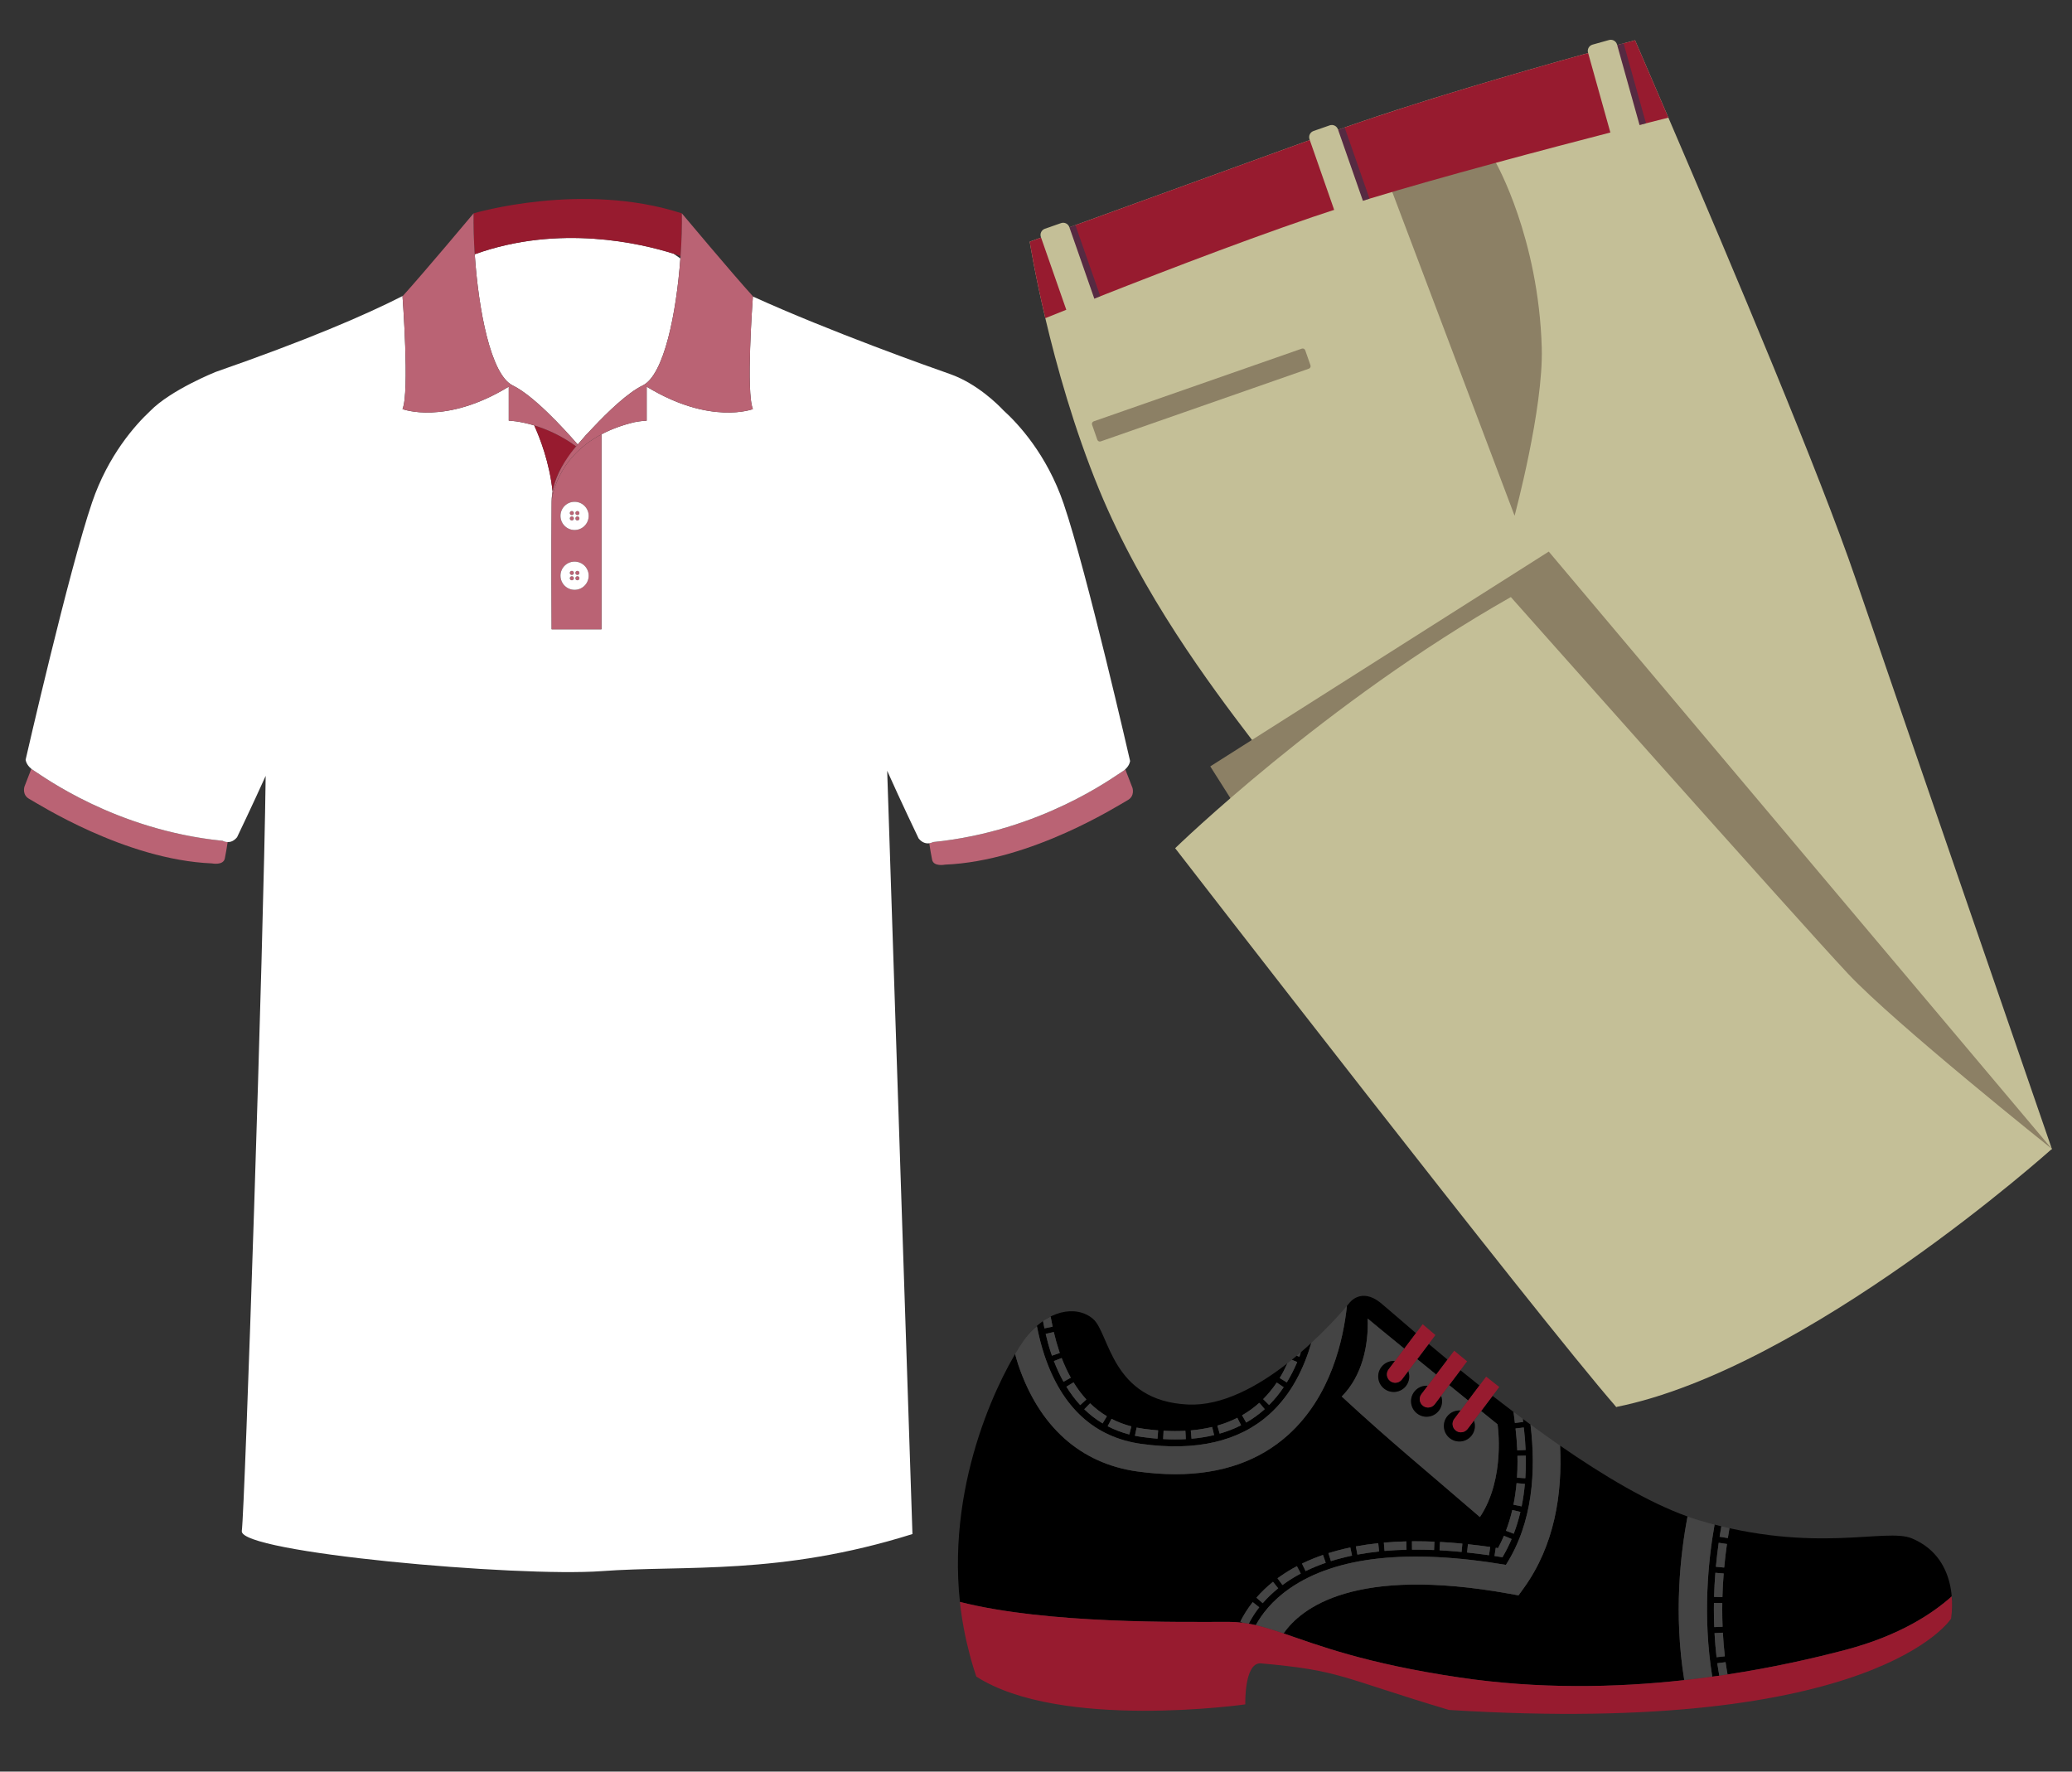 <?xml version="1.0" encoding="utf-8"?>
<!-- Generator: Adobe Illustrator 28.0.0, SVG Export Plug-In . SVG Version: 6.00 Build 0)  -->
<svg version="1.1"
	 id="Layer_1" xmlns:cc="http://creativecommons.org/ns#" xmlns:inkscape="http://www.inkscape.org/namespaces/inkscape" xmlns:rdf="http://www.w3.org/1999/02/22-rdf-syntax-ns#" xmlns:sodipodi="http://sodipodi.sourceforge.net/DTD/sodipodi-0.dtd" xmlns:svg="http://www.w3.org/2000/svg" xmlns:dc="http://purl.org/dc/elements/1.1/"
	 xmlns="http://www.w3.org/2000/svg" xmlns:xlink="http://www.w3.org/1999/xlink" x="0px" y="0px" viewBox="0 0 200 171"
	 style="enable-background:new 0 0 200 171;" xml:space="preserve">
<rect x="0" y="0" width="200" height="171" fill="#333333" stroke="none"/>
<style type="text/css">
	.st0{fill:#C4BF97;}
	.st1{fill:#8C8065;}
	.st2{fill:#971B2F;}
	.st3{opacity:0.64;fill:#33334D;enable-background:new    ;}
	.st4{fill:#444444;}
	.st5{fill:none;}
	.st6{fill:#BA6374;}
	.st7{fill:#FFFFFF;}
	.st8{fill:#00A2B5;}
</style>
<sodipodi:namedview  bordercolor="#666666" borderopacity="1" gridtolerance="10" guidetolerance="10" id="namedview4604" inkscape:current-layer="Layer_1" inkscape:cx="210.60473" inkscape:cy="89.495801" inkscape:pageopacity="0" inkscape:pageshadow="2" inkscape:window-height="705" inkscape:window-maximized="1" inkscape:window-width="1366" inkscape:window-x="-8" inkscape:window-y="-8" inkscape:zoom="2.6676612" objecttolerance="10" pagecolor="#ffffff" showgrid="false">
	</sodipodi:namedview>
<g id="g1273">
</g>
<path class="st0" d="M157.826,3.886c0,0,1.25,2.886,3.216,7.468c6.334,14.748,14.594,34.335,18.085,44.55
	c4.577,13.389,18.931,54.995,18.931,54.995l-11.251,5.203l-30.218,13.972c0,0-30.917-52.246-34.372-56.85
	c-0.434-0.577-0.937-1.234-1.492-1.966c-3.893-5.112-10.45-13.852-14.628-23.994c-2.431-5.9-4.122-11.991-5.199-16.554
	c-1.04-4.403-1.505-7.382-1.505-7.382s17.51-6.361,29.163-10.584c3.904-1.415,8.613-2.913,13.103-4.265
	C150.135,5.925,157.826,3.886,157.826,3.886z"/>
<path class="st1" d="M198.058,110.899c0,0-0.004,0.003-0.01,0.008c-0.421,0.29-13.929,9.669-20.732,13.993
	c-6.908,4.393-21.309,10.909-21.309,10.909L118.71,76.955l-1.889-2.981l32.674-20.733l48.56,57.654
	C198.057,110.897,198.058,110.899,198.058,110.899z"/>
<path class="st0" d="M145.834,57.631c0,0,27.418,30.882,32.547,36.356c4.499,4.801,19.676,16.911,19.676,16.911
	s-23.625,21.217-42.05,24.909c-7.541-8.63-42.575-53.935-42.575-53.935S127.861,67.816,145.834,57.631z"/>
<path class="st1" d="M144.392,15.711c0,0,4.117,7.209,4.427,17.858c0.171,5.869-2.623,16.211-2.623,16.211l-12.509-33.107
	l7.785-3.37L144.392,15.711z"/>
<g>
	<path class="st1" d="M126.336,35.587l-20.089,7.019c-0.134,0.047-0.281-0.024-0.328-0.158l-0.507-1.45
		c-0.047-0.134,0.024-0.281,0.158-0.328l20.089-7.018c0.134-0.047,0.281,0.024,0.328,0.158l0.507,1.45
		C126.541,35.394,126.47,35.54,126.336,35.587z"/>
</g>
<path class="st2" d="M157.826,3.886c0,0,1.25,2.886,3.216,7.468c-0.664,0.169-1.389,0.352-2.163,0.55
	c-0.879,0.226-1.822,0.468-2.817,0.723c-7.137,1.844-16.851,4.42-23.869,6.551c-0.499,0.151-0.982,0.3-1.452,0.446
	c-0.431,0.135-0.873,0.275-1.325,0.421c-7.013,2.266-16.407,5.866-23.21,8.55c-0.958,0.379-1.865,0.739-2.706,1.074
	c-0.958,0.382-1.833,0.733-2.601,1.042c-1.04-4.403-1.505-7.382-1.505-7.382s0.611-0.221,1.678-0.61
	c0.719-0.261,1.646-0.597,2.733-0.991c5.591-2.032,15.441-5.609,23.259-8.442c0.507-0.183,1.004-0.364,1.493-0.542
	c0.399-0.145,0.806-0.29,1.222-0.436c7.917-2.79,18.502-5.804,24.135-7.359c1.173-0.324,2.132-0.585,2.807-0.767
	C157.431,3.99,157.826,3.886,157.826,3.886z"/>
<path class="st3" d="M103.805,21.728l2.401,6.867c-0.958,0.379-1.865,0.739-2.706,1.074l-2.428-6.95
	C101.79,22.458,102.717,22.122,103.805,21.728z"/>
<path class="st3" d="M129.834,12.425l2.358,6.753c-0.499,0.151-0.982,0.3-1.452,0.446c-0.431,0.135-0.873,0.275-1.325,0.421
	l-2.327-6.661c-0.011-0.033-0.02-0.065-0.025-0.097c0.507-0.183,1.004-0.364,1.493-0.542c0.399-0.145,0.806-0.29,1.222-0.436
	C129.801,12.343,129.82,12.383,129.834,12.425z"/>
<path class="st0" d="M105.333,29.883l-1.561,0.545c-0.327,0.114-0.685-0.058-0.799-0.385l-2.502-7.163
	c-0.114-0.327,0.058-0.685,0.385-0.799l1.561-0.545c0.327-0.114,0.685,0.058,0.799,0.385l2.502,7.163
	C105.833,29.411,105.66,29.769,105.333,29.883z"/>
<path class="st0" d="M131.166,20.168l-1.561,0.545c-0.327,0.114-0.685-0.058-0.799-0.385l-2.405-6.884
	c-0.114-0.327,0.058-0.685,0.385-0.799l1.561-0.545c0.327-0.114,0.685,0.058,0.799,0.385l2.405,6.884
	C131.666,19.696,131.493,20.054,131.166,20.168z"/>
<path class="st3" d="M156.72,4.182l2.159,7.721c-0.879,0.226-1.822,0.468-2.817,0.723l-2.148-7.677
	C155.086,4.625,156.046,4.364,156.72,4.182z"/>
<path class="st0" d="M157.826,12.852l-1.592,0.445c-0.334,0.093-0.68-0.102-0.773-0.435l-2.176-7.781
	c-0.093-0.334,0.102-0.68,0.435-0.773l1.592-0.445c0.334-0.093,0.68,0.102,0.773,0.435l2.176,7.781
	C158.354,12.412,158.159,12.758,157.826,12.852z"/>
<g id="g1273_00000132056211462139563180000007945383802638591162_">
</g>
<path d="M129.47,126.672c0.057-0.063,0.104-0.118,0.155-0.176C129.575,126.553,129.525,126.61,129.47,126.672z"/>
<path d="M129.721,126.387c0.058-0.067,0.11-0.126,0.158-0.183C129.831,126.26,129.777,126.321,129.721,126.387z"/>
<path d="M129.105,127.077c0.02-0.022,0.041-0.045,0.061-0.066C129.147,127.031,129.125,127.055,129.105,127.077z"/>
<path d="M141.713,135.184l1.093-1.449c-0.633-0.503-1.248-0.997-1.84-1.478l-1.086,1.44
	C140.526,134.221,141.145,134.724,141.713,135.184z"/>
<path d="M128.701,127.512c0.024-0.026,0.049-0.051,0.072-0.077C128.75,127.46,128.725,127.486,128.701,127.512z"/>
<path d="M138.628,132.68l1.091-1.447c-0.64-0.529-1.246-1.034-1.813-1.512l-1.11,1.471
	C137.397,131.68,138.014,132.182,138.628,132.68z"/>
<path d="M147.069,153.306l-0.495,0.685l-0.832-0.15c-15.049-2.72-20.175,1.404-21.845,3.824c3.324,1.132,7.876,2.903,16.982,4.253
	c7.642,1.132,15.051,0.991,21.695,0.255c-1.035-6.386-0.368-12.21,0.317-15.794c-3.753-1.341-8.116-3.939-12.329-6.857
	c0.008,0.005,0.015,0.011,0.023,0.017C150.816,144.166,150.07,149.151,147.069,153.306z"/>
<path d="M94.239,161.829c-0.19-0.557-0.358-1.112-0.514-1.666C93.882,160.716,94.05,161.272,94.239,161.829z"/>
<path d="M128.264,127.971c0.011-0.012,0.023-0.023,0.034-0.035C128.287,127.947,128.276,127.959,128.264,127.971z"/>
<path d="M93.586,159.641c-0.104-0.392-0.201-0.782-0.289-1.171C93.386,158.859,93.483,159.249,93.586,159.641z"/>
<path d="M93.18,157.928c-0.087-0.417-0.165-0.832-0.235-1.246C93.015,157.096,93.093,157.512,93.18,157.928z"/>
<path d="M92.877,156.286c-0.086-0.554-0.162-1.106-0.22-1.653C92.716,155.181,92.79,155.733,92.877,156.286z"/>
<path d="M118.59,156.548c0.467,0,0.915,0.031,1.359,0.087l-0.225-0.112c0.322-0.651,0.725-1.286,1.195-1.881l0.631,0.501
	c-0.396,0.501-0.731,1.035-1.016,1.583c0.227,0.041,0.454,0.086,0.683,0.138c0.568-1.038,1.558-2.354,3.259-3.535
	c4.457-3.099,11.481-3.863,20.881-2.282c2.614-4.093,2.91-9.091,2.373-13.545c-0.251-0.184-0.499-0.368-0.746-0.552
	c0.001,0.001,0.003,0.002,0.004,0.003l0.036,0.301l-0.799,0.095l-0.129-1.064c-0.688-0.52-1.365-1.039-2.024-1.552l-1.106,1.467
	c0.961,0.779,1.583,1.282,1.583,1.282s0.804,5.191-1.701,8.951c-5.282-4.564-8.594-7.249-13.339-11.636
	c1.97-1.969,2.597-4.923,2.508-7.52c0.396,0.34,1.799,1.49,3.53,2.9l1.129-1.496c-1.763-1.504-2.988-2.585-3.412-2.926
	c-1.898-1.524-3.007,0-3.007,0s-0.122,0.152-0.348,0.416c0.034-0.04,0.074-0.086,0.103-0.12c-0.337,3.212-1.53,8.722-5.677,12.455
	c-2.804,2.522-6.452,3.792-10.88,3.792c-1.161,0-2.375-0.088-3.642-0.262c-5.53-0.763-9.519-4.338-11.536-10.338
	c-0.109-0.327-0.196-0.663-0.293-0.996c0.291-0.492,0.553-0.901,0.772-1.215c-1.958,2.807-7.382,13.069-6.1,25.137
	C101.129,156.78,114.074,156.548,118.59,156.548z M147.284,141.095c0,0.541-0.016,1.072-0.052,1.589l-0.803-0.052
	c0.034-0.503,0.049-1.013,0.049-1.538c0-0.19-0.003-0.382-0.007-0.574l0.806-0.017C147.282,140.701,147.283,140.898,147.284,141.095
	z M147.088,137.787c0.086,0.739,0.143,1.47,0.173,2.171l-0.805,0.035c-0.029-0.684-0.085-1.394-0.167-2.113L147.088,137.787z
	 M146.387,143.158l0.802,0.072c-0.068,0.745-0.174,1.474-0.314,2.169l-0.79-0.161C146.22,144.574,146.323,143.874,146.387,143.158z
	 M145.973,145.752l0.785,0.185c-0.171,0.726-0.386,1.434-0.642,2.104l-0.753-0.286C145.605,147.118,145.812,146.444,145.973,145.752
	z M144.376,149.396l0.221,0.034c0.208-0.386,0.399-0.785,0.571-1.191l0.741,0.314c-0.22,0.521-0.471,1.032-0.746,1.516l-0.138,0.243
	l-0.77-0.119L144.376,149.396z M141.694,149.052c0.703,0.074,1.417,0.163,2.147,0.267l-0.112,0.798
	c-0.719-0.102-1.427-0.188-2.118-0.263L141.694,149.052z M138.998,148.835c0.703,0.037,1.422,0.09,2.159,0.162l-0.077,0.802
	c-0.726-0.068-1.435-0.124-2.126-0.16L138.998,148.835z M136.661,148.77c0.584,0,1.183,0.012,1.796,0.038l-0.033,0.806
	c-0.602-0.026-1.189-0.037-1.763-0.037l-0.365,0.001l-0.007-0.806L136.661,148.77z M135.745,148.78l0.019,0.804
	c-0.72,0.017-1.433,0.057-2.119,0.116l-0.069-0.802C134.277,148.838,135.006,148.796,135.745,148.78z M133.034,148.953l0.084,0.801
	c-0.718,0.075-1.422,0.177-2.095,0.302l-0.147-0.792C131.569,149.134,132.295,149.03,133.034,148.953z M130.34,149.369l0.166,0.787
	c-0.704,0.148-1.39,0.326-2.041,0.528l-0.241-0.768C128.899,149.704,129.611,149.52,130.34,149.369z M127.703,150.087l0.263,0.761
	c-0.677,0.233-1.33,0.501-1.94,0.799l-0.352-0.725C126.314,150.611,126.997,150.331,127.703,150.087z M123.632,152.115
	c0.489-0.34,1.01-0.657,1.549-0.943l0.377,0.713c-0.51,0.271-1.004,0.57-1.465,0.892l-0.304,0.216l-0.477-0.65L123.632,152.115z
	 M122.875,152.68l0.503,0.63c-0.548,0.439-1.051,0.922-1.496,1.433l-0.608-0.529C121.749,153.668,122.289,153.153,122.875,152.68z"
	/>
<path d="M100.087,128.002c0.191,0.971,0.429,1.923,0.735,2.838c1.693,5.04,4.842,7.91,9.358,8.533
	c5.27,0.729,9.425-0.233,12.345-2.857c2.159-1.938,3.367-4.532,4.05-6.894c-0.335,0.31-0.687,0.625-1.056,0.941
	c0.016-0.014,0.033-0.027,0.049-0.041c-0.052,0.142-0.094,0.298-0.147,0.437l-0.253-0.096c-0.155,0.13-0.311,0.259-0.471,0.388
	l0.517,0.218c-0.297,0.699-0.635,1.361-1.006,1.965l-0.685-0.422c0.271-0.441,0.518-0.924,0.748-1.424
	c-2.814,2.195-6.273,4.136-9.594,3.982c-7.442-0.344-7.561-6.89-9.176-8.268c-1.616-1.379-4.467-0.863-6.536,1.895
	C99.317,128.727,99.696,128.344,100.087,128.002z M123.24,133.45l0.667,0.45c-0.424,0.63-0.897,1.206-1.409,1.717l-0.571-0.568
	C122.402,134.572,122.844,134.034,123.24,133.45z M121.55,135.409l0.108,0.114l-0.102-0.119l0.269,0.299l-0.167-0.18l0.42,0.494
	c-0.545,0.49-1.147,0.926-1.789,1.294l-0.401-0.701C120.481,136.271,121.037,135.87,121.55,135.409z M119.433,136.854l0.363,0.72
	c-0.642,0.324-1.338,0.595-2.069,0.804l-0.222-0.774C118.189,137.409,118.836,137.156,119.433,136.854z M117.003,137.736
	l0.188,0.784c-0.687,0.166-1.421,0.284-2.177,0.35l-0.072-0.803C115.66,138.005,116.354,137.893,117.003,137.736z M112.316,138.1
	c0.736,0.041,1.433,0.043,2.105,0.007l0.043,0.804c-0.335,0.019-0.677,0.028-1.026,0.028c-0.378,0-0.766-0.011-1.164-0.033
	L112.316,138.1z M109.711,137.796c0.221,0.044,0.444,0.082,0.671,0.114c0.477,0.065,0.951,0.118,1.409,0.153l-0.062,0.804
	c-0.477-0.038-0.963-0.09-1.457-0.16c-0.246-0.035-0.486-0.074-0.724-0.124L109.711,137.796z M107.29,136.951
	c0.592,0.309,1.238,0.554,1.917,0.728l-0.201,0.782c-0.738-0.191-1.442-0.459-2.087-0.796L107.29,136.951z M106.842,136.701
	l-0.413,0.691c-0.633-0.379-1.228-0.838-1.77-1.366l0.562-0.576C105.717,135.934,106.264,136.354,106.842,136.701z M104.861,135.081
	l-0.594,0.544c-0.483-0.527-0.932-1.123-1.333-1.776l0.687-0.422C103.996,134.036,104.412,134.593,104.861,135.081z
	 M103.359,132.979l-0.704,0.392c-0.34-0.61-0.651-1.283-0.928-1.999l0.751-0.289C102.74,131.763,103.037,132.402,103.359,132.979z
	 M102.223,130.37l0.075,0.221l-0.759,0.264l-0.08-0.23c-0.197-0.586-0.369-1.199-0.525-1.873l0.784-0.182
	C101.87,129.217,102.034,129.807,102.223,130.37z M101.413,127.083l0.191,0.972l-0.788,0.162l-0.139-0.701
	C100.92,127.347,101.166,127.206,101.413,127.083z"/>
<path d="M184.549,148.492c-2.527-1.06-9.324,1.551-20.473-1.723c0.487,0.144,0.955,0.263,1.426,0.383
	c-0.609,3.398-1.174,8.822-0.225,14.686c0.225-0.031,0.455-0.06,0.679-0.092c-0.066-0.402-0.142-0.8-0.195-1.203l0.799-0.105
	c0.052,0.399,0.128,0.791,0.192,1.187c4.289-0.657,8.17-1.522,11.454-2.391c5.202-1.378,8.394-3.537,10.182-5.141
	c0.105,1.229-0.062,2.154-0.062,2.154S189.401,150.527,184.549,148.492z M165.575,151.812l0.803,0.064
	c-0.059,0.734-0.101,1.496-0.123,2.284l-0.806-0.022C165.472,153.337,165.516,152.558,165.575,151.812z M165.433,155.352
	l0.005-0.631l0.806,0.013l-0.005,0.619c0,0.547,0.011,1.104,0.033,1.669l-0.804,0.031
	C165.444,156.477,165.433,155.909,165.433,155.352z M165.69,159.961c-0.088-0.765-0.153-1.547-0.195-2.324l0.804-0.045
	c0.041,0.763,0.106,1.528,0.191,2.278L165.69,159.961z M166.428,151.305l-0.803-0.075c0.076-0.813,0.169-1.586,0.273-2.315
	l0.797,0.115C166.593,149.747,166.502,150.505,166.428,151.305z M166.78,148.46l-0.796-0.126c0.055-0.349,0.111-0.685,0.169-1.008
	c0.269,0.065,0.525,0.112,0.788,0.172C166.886,147.807,166.832,148.126,166.78,148.46z"/>
<path class="st4" d="M166.239,155.352l0.005-0.619l-0.806-0.013l-0.005,0.631c0,0.558,0.01,1.125,0.034,1.701l0.804-0.031
	C166.25,156.456,166.239,155.899,166.239,155.352z"/>
<path class="st4" d="M165.625,151.231l0.803,0.075c0.073-0.8,0.164-1.559,0.266-2.274l-0.797-0.115
	C165.794,149.645,165.7,150.417,165.625,151.231z"/>
<path class="st4" d="M166.56,160.437l-0.799,0.105c0.053,0.403,0.129,0.801,0.195,1.203c0.268-0.039,0.531-0.08,0.796-0.12
	C166.688,161.228,166.612,160.835,166.56,160.437z"/>
<path class="st4" d="M166.379,151.876l-0.803-0.064c-0.06,0.747-0.103,1.525-0.126,2.326l0.806,0.022
	C166.277,153.372,166.32,152.609,166.379,151.876z"/>
<path class="st4" d="M165.495,157.637c0.043,0.777,0.108,1.559,0.195,2.324l0.8-0.09c-0.085-0.75-0.15-1.515-0.191-2.278
	L165.495,157.637z"/>
<path class="st4" d="M162.573,162.173c0.917-0.102,1.818-0.213,2.704-0.336c-0.949-5.864-0.385-11.287,0.225-14.686
	c-0.471-0.12-0.939-0.239-1.426-0.383c-0.388-0.114-0.784-0.247-1.186-0.39l0,0C162.204,149.963,161.538,155.787,162.573,162.173z"
	/>
<path class="st4" d="M145.358,151.047c-9.4-1.582-16.425-0.817-20.881,2.282c-1.701,1.181-2.691,2.498-3.259,3.535
	c0.844,0.195,1.709,0.471,2.68,0.801c1.671-2.42,6.797-6.544,21.845-3.824l0.832,0.15l0.495-0.685
	c3.001-4.154,3.746-9.139,3.515-13.768c-0.008-0.005-0.015-0.011-0.023-0.017c-0.955-0.661-1.901-1.337-2.831-2.02c0,0,0,0,0,0.001
	C148.268,141.956,147.971,146.954,145.358,151.047z"/>
<path class="st4" d="M98.276,131.695c2.016,6,6.006,9.576,11.536,10.338c1.267,0.174,2.481,0.262,3.642,0.262
	c4.429,0,8.076-1.27,10.88-3.792c4.148-3.733,5.34-9.243,5.677-12.455c-0.029,0.035-0.069,0.08-0.103,0.12
	c-0.01,0.011-0.019,0.023-0.03,0.035c-0.049,0.057-0.1,0.116-0.158,0.183c-0.03,0.035-0.063,0.072-0.096,0.11
	c-0.051,0.058-0.098,0.113-0.155,0.176c-0.094,0.106-0.194,0.218-0.304,0.338c-0.019,0.021-0.041,0.045-0.061,0.066
	c-0.104,0.114-0.214,0.233-0.331,0.358c-0.024,0.025-0.048,0.051-0.072,0.077c-0.128,0.136-0.262,0.277-0.404,0.423
	c-0.011,0.012-0.023,0.023-0.034,0.035c-0.491,0.507-1.058,1.069-1.689,1.652l0,0c-0.683,2.361-1.891,4.956-4.05,6.894
	c-2.921,2.623-7.076,3.585-12.345,2.857c-4.516-0.624-7.665-3.494-9.358-8.533c-0.306-0.914-0.544-1.867-0.735-2.838
	c-0.39,0.342-0.77,0.724-1.123,1.195c-0.064,0.084-0.133,0.181-0.207,0.288c-0.219,0.314-0.481,0.723-0.772,1.215
	C98.08,131.032,98.168,131.368,98.276,131.695z"/>
<path class="st4" d="M165.984,148.334l0.796,0.126c0.052-0.334,0.106-0.653,0.162-0.963c-0.264-0.059-0.519-0.106-0.788-0.172
	C166.095,147.649,166.038,147.985,165.984,148.334z"/>
<path class="st4" d="M147.26,139.958c-0.029-0.701-0.087-1.433-0.173-2.171l-0.8,0.093c0.082,0.719,0.139,1.429,0.167,2.113
	L147.26,139.958z"/>
<path class="st4" d="M146.758,145.936l-0.785-0.185c-0.162,0.693-0.368,1.366-0.61,2.003l0.753,0.286
	C146.372,147.371,146.587,146.662,146.758,145.936z"/>
<path class="st4" d="M147.19,143.231l-0.802-0.072c-0.065,0.715-0.167,1.415-0.302,2.081l0.79,0.161
	C147.016,144.705,147.122,143.975,147.19,143.231z"/>
<path class="st4" d="M145.165,150.068c0.275-0.485,0.526-0.995,0.746-1.516l-0.741-0.314c-0.172,0.407-0.364,0.806-0.571,1.191
	l-0.221-0.034l-0.12,0.796l0.77,0.119L145.165,150.068z"/>
<path class="st4" d="M143.841,149.319c-0.73-0.103-1.445-0.192-2.147-0.267l-0.084,0.8c0.692,0.075,1.399,0.161,2.118,0.263
	L143.841,149.319z"/>
<path class="st4" d="M135.763,149.585l-0.019-0.804c-0.739,0.016-1.468,0.058-2.169,0.119l0.069,0.802
	C134.33,149.642,135.043,149.603,135.763,149.585z"/>
<path class="st4" d="M147.023,137.254l-0.036-0.301c-0.001-0.001-0.003-0.002-0.004-0.003c-0.298-0.223-0.594-0.444-0.888-0.665l0,0
	l0.129,1.064L147.023,137.254z"/>
<path class="st4" d="M136.661,149.577c0.574,0,1.161,0.011,1.763,0.037l0.033-0.806c-0.613-0.026-1.212-0.038-1.796-0.038
	l-0.372,0.001l0.007,0.806L136.661,149.577z"/>
<path class="st4" d="M127.966,150.848l-0.263-0.761c-0.707,0.243-1.389,0.524-2.03,0.836l0.352,0.725
	C126.636,151.35,127.289,151.082,127.966,150.848z"/>
<path class="st4" d="M130.506,150.156l-0.166-0.787c-0.729,0.15-1.441,0.335-2.115,0.547l0.241,0.768
	C129.116,150.482,129.802,150.305,130.506,150.156z"/>
<path class="st4" d="M124.094,152.776c0.46-0.322,0.955-0.621,1.465-0.892l-0.377-0.713c-0.539,0.285-1.061,0.603-1.549,0.943
	l-0.32,0.228l0.477,0.65L124.094,152.776z"/>
<path class="st4" d="M123.377,153.31l-0.502-0.63c-0.586,0.473-1.125,0.988-1.601,1.534l0.608,0.529
	C122.327,154.231,122.829,153.749,123.377,153.31z"/>
<path class="st4" d="M120.919,154.642c-0.469,0.595-0.872,1.229-1.195,1.881l0.225,0.112c0.195,0.025,0.39,0.056,0.585,0.09
	c0.285-0.548,0.62-1.082,1.016-1.583L120.919,154.642z"/>
<path class="st4" d="M133.118,149.754l-0.084-0.801c-0.739,0.077-1.465,0.182-2.159,0.311l0.147,0.792
	C131.696,149.93,132.4,149.829,133.118,149.754z"/>
<path class="st4" d="M141.157,148.997c-0.737-0.072-1.457-0.126-2.159-0.162l-0.044,0.804c0.691,0.035,1.4,0.092,2.126,0.16
	L141.157,148.997z"/>
<path class="st4" d="M146.478,141.095c0,0.524-0.015,1.034-0.049,1.538l0.803,0.052c0.035-0.517,0.052-1.048,0.052-1.589
	c-0.001-0.197-0.002-0.394-0.007-0.592l-0.806,0.017C146.476,140.714,146.478,140.905,146.478,141.095z"/>
<path class="st4" d="M124.208,133.435c0.372-0.604,0.709-1.266,1.006-1.965l-0.517-0.218l0,0c-0.14,0.114-0.283,0.224-0.427,0.336
	c0,0,0,0.001-0.001,0.001c-0.229,0.5-0.477,0.983-0.748,1.424L124.208,133.435z"/>
<path class="st4" d="M125.568,130.523c-0.016,0.014-0.033,0.027-0.049,0.041c-0.116,0.1-0.233,0.199-0.352,0.298h0.001l0.253,0.096
	C125.475,130.821,125.516,130.665,125.568,130.523z"/>
<polygon class="st4" points="121.556,135.403 121.657,135.522 121.824,135.703 "/>
<path class="st4" d="M123.907,133.9l-0.667-0.45c-0.396,0.585-0.838,1.122-1.313,1.599l0.571,0.568
	C123.01,135.105,123.483,134.529,123.907,133.9z"/>
<path class="st4" d="M117.191,138.521l-0.188-0.784c-0.649,0.156-1.343,0.269-2.061,0.331l0.072,0.803
	C115.77,138.804,116.503,138.686,117.191,138.521z"/>
<path class="st4" d="M111.729,138.867l0.062-0.804c-0.458-0.035-0.931-0.088-1.409-0.153c-0.227-0.033-0.45-0.07-0.671-0.114
	l-0.162,0.788c0.238,0.05,0.478,0.089,0.724,0.124C110.766,138.777,111.252,138.829,111.729,138.867z"/>
<path class="st4" d="M122.078,136.016l-0.42-0.494l-0.108-0.114c-0.513,0.462-1.068,0.862-1.662,1.201l0.401,0.701
	C120.93,136.942,121.532,136.507,122.078,136.016z"/>
<path class="st4" d="M119.796,137.574l-0.363-0.72c-0.598,0.302-1.245,0.554-1.927,0.751l0.222,0.774
	C118.459,138.169,119.155,137.898,119.796,137.574z"/>
<path class="st4" d="M109.207,137.679c-0.679-0.174-1.325-0.419-1.917-0.728l-0.372,0.714c0.646,0.337,1.35,0.604,2.087,0.796
	L109.207,137.679z"/>
<path class="st4" d="M106.429,137.392l0.413-0.691c-0.578-0.346-1.125-0.766-1.621-1.251l-0.562,0.576
	C105.201,136.554,105.796,137.013,106.429,137.392z"/>
<path class="st4" d="M114.463,138.91l-0.043-0.804c-0.671,0.037-1.368,0.035-2.105-0.007l-0.043,0.804
	c0.398,0.022,0.786,0.033,1.164,0.033C113.787,138.938,114.128,138.929,114.463,138.91z"/>
<path class="st4" d="M101.459,130.625l0.08,0.23l0.759-0.264l-0.075-0.221c-0.189-0.563-0.354-1.153-0.505-1.8l-0.784,0.182
	C101.09,129.425,101.262,130.039,101.459,130.625z"/>
<path class="st4" d="M104.268,135.626l0.594-0.544c-0.45-0.489-0.866-1.045-1.24-1.654l-0.687,0.422
	C103.335,134.502,103.785,135.099,104.268,135.626z"/>
<path class="st4" d="M101.604,128.055l-0.191-0.972c-0.247,0.123-0.493,0.264-0.736,0.433l0.139,0.701L101.604,128.055z"/>
<path class="st4" d="M102.655,133.371l0.704-0.392c-0.322-0.577-0.618-1.216-0.881-1.895l-0.751,0.289
	C102.004,132.088,102.315,132.761,102.655,133.371z"/>
<path class="st2" d="M188.388,154.092c-1.788,1.604-4.98,3.763-10.182,5.141c-3.283,0.869-7.164,1.734-11.454,2.391
	c-0.265,0.041-0.528,0.082-0.796,0.12c-0.223,0.033-0.453,0.061-0.679,0.092c-0.886,0.122-1.788,0.235-2.704,0.336
	c-6.644,0.735-14.053,0.877-21.695-0.255c-9.106-1.35-13.658-3.121-16.982-4.253c-0.97-0.33-1.836-0.606-2.68-0.801
	c-0.229-0.053-0.456-0.098-0.683-0.138c-0.195-0.035-0.39-0.066-0.585-0.09c-0.443-0.056-0.892-0.087-1.359-0.087
	c-4.516,0-17.461,0.233-25.934-1.926h-0.001c0.001,0.004,0.001,0.008,0.001,0.011c0.059,0.547,0.133,1.099,0.22,1.653
	c0.021,0.132,0.046,0.264,0.068,0.396c0.07,0.414,0.148,0.829,0.235,1.246c0.037,0.18,0.077,0.36,0.118,0.541
	c0.088,0.39,0.185,0.78,0.289,1.171c0.046,0.174,0.089,0.348,0.138,0.522c0.156,0.554,0.324,1.109,0.514,1.666
	c8.11,5.223,25.965,2.686,25.965,2.686s-0.116-3.963,1.441-3.963c7.843,0.689,7.64,1.342,18.22,4.5
	c41.253,2.576,48.46-8.806,48.46-8.806S188.493,155.321,188.388,154.092z"/>
<path class="st4" d="M142.064,138.543c-0.499,0.662-1.438,0.794-2.101,0.294c-0.66-0.498-0.79-1.438-0.293-2.099
	c0.32-0.424,0.821-0.627,1.314-0.589l0.729-0.966c-0.568-0.46-1.187-0.963-1.833-1.487l-0.778,1.032
	c0.172,0.463,0.114,1.002-0.205,1.425c-0.499,0.66-1.439,0.793-2.099,0.294c-0.663-0.499-0.794-1.439-0.294-2.099
	c0.319-0.423,0.819-0.626,1.312-0.588l0.814-1.079c-0.614-0.498-1.23-1-1.831-1.488l-0.865,1.147c0.172,0.463,0.114,1-0.205,1.424
	c-0.499,0.661-1.439,0.792-2.099,0.293c-0.662-0.497-0.792-1.439-0.294-2.099c0.319-0.424,0.82-0.628,1.314-0.589l0.899-1.193
	c-1.73-1.41-3.133-2.559-3.53-2.9c0.088,2.597-0.538,5.551-2.508,7.52c4.746,4.387,8.056,7.072,13.339,11.636
	c2.505-3.759,1.701-8.951,1.701-8.951s-0.622-0.503-1.583-1.282l-0.695,0.923C142.442,137.584,142.384,138.121,142.064,138.543z"/>
<path d="M139.67,136.738c-0.497,0.661-0.367,1.601,0.293,2.099c0.663,0.499,1.602,0.367,2.101-0.294
	c0.319-0.422,0.378-0.959,0.206-1.421l-0.611,0.81c-0.16,0.207-0.401,0.318-0.644,0.318c-0.169,0-0.34-0.052-0.485-0.162
	c-0.354-0.269-0.425-0.774-0.157-1.129l0.612-0.811C140.492,136.111,139.99,136.314,139.67,136.738z"/>
<path d="M136.503,134.348c-0.5,0.66-0.369,1.601,0.294,2.099c0.66,0.499,1.601,0.366,2.099-0.294
	c0.32-0.423,0.378-0.962,0.205-1.425l-0.612,0.811c-0.159,0.211-0.4,0.32-0.644,0.32c-0.169,0-0.339-0.054-0.484-0.162
	c-0.356-0.269-0.427-0.773-0.158-1.129l0.61-0.809C137.322,133.722,136.822,133.925,136.503,134.348z"/>
<path d="M133.334,131.956c-0.499,0.66-0.369,1.602,0.294,2.099c0.66,0.499,1.599,0.368,2.099-0.293
	c0.319-0.423,0.377-0.961,0.205-1.424l-0.612,0.81c-0.16,0.21-0.4,0.32-0.644,0.32c-0.168,0-0.339-0.053-0.484-0.163
	c-0.354-0.267-0.427-0.772-0.157-1.127l0.612-0.812C134.155,131.329,133.653,131.533,133.334,131.956z"/>
<path class="st2" d="M134.648,131.368l-0.612,0.812c-0.27,0.354-0.197,0.86,0.157,1.127c0.145,0.11,0.316,0.163,0.484,0.163
	c0.243,0,0.484-0.11,0.644-0.32l0.612-0.81l0.865-1.147l1.11-1.47l0.647-0.859c-0.432-0.365-0.845-0.717-1.23-1.044l-0.648,0.86
	l-1.129,1.496L134.648,131.368z"/>
<path class="st2" d="M137.814,133.76l-0.61,0.809c-0.269,0.356-0.197,0.86,0.158,1.129c0.145,0.108,0.316,0.162,0.484,0.162
	c0.245,0,0.485-0.11,0.644-0.32l0.612-0.811l0.778-1.032l1.086-1.44l0.647-0.858c-0.425-0.346-0.848-0.691-1.247-1.022l-0.647,0.858
	l-1.091,1.447L137.814,133.76z"/>
<path class="st2" d="M140.985,136.149l-0.612,0.811c-0.269,0.354-0.197,0.859,0.157,1.129c0.145,0.11,0.316,0.162,0.485,0.162
	c0.243,0,0.484-0.111,0.644-0.318l0.611-0.81l0.695-0.923l1.106-1.467l0.646-0.857c-0.43-0.335-0.851-0.667-1.267-0.997
	l-0.646,0.856l-1.093,1.449L140.985,136.149z"/>
<path class="st5" d="M65.691,24.713c-0.191-0.066-0.417-0.142-0.677-0.225c0.203,0.151,0.424,0.305,0.66,0.462
	C65.68,24.871,65.686,24.792,65.691,24.713z"/>
<path class="st6" d="M109.313,76.051l-0.695-1.795c-0.089,0.081-0.194,0.161-0.32,0.237c-0.746,0.447-7.793,5.743-18.235,6.787
	c0,0-0.146,0.088-0.365,0.116c0.072,0.469,0.182,1.162,0.274,1.591c0.149,0.696,1.243,0.472,1.243,0.472
	c8.403-0.348,16.88-5.817,17.619-6.215C109.574,76.846,109.313,76.051,109.313,76.051z"/>
<path class="st6" d="M3.258,74.372c-0.087-0.052-0.164-0.107-0.233-0.162l-0.666,1.72c0,0-0.261,0.796,0.479,1.193
	c0.74,0.398,9.217,5.867,17.619,6.215c0,0,1.094,0.224,1.243-0.472c0.091-0.426,0.201-1.113,0.273-1.582
	c-0.281-0.006-0.48-0.125-0.48-0.125C11.052,80.114,4.004,74.819,3.258,74.372z"/>
<path class="st7" d="M57.237,41.276c1.464-1.554,3.353-3.366,4.791-4.066c2.089-1.016,3.26-7.041,3.646-12.261
	c-0.236-0.157-0.456-0.311-0.66-0.462c-3.124-0.988-11.05-2.883-19.189,0.055c0.354,5.309,1.53,11.626,3.675,12.669
	c2.002,0.974,4.882,4.105,6.265,5.694c0.043-0.05,0.087-0.1,0.133-0.153C56.325,42.238,56.778,41.744,57.237,41.276z"/>
<path class="st7" d="M108.298,74.493c0.127-0.076,0.231-0.156,0.32-0.237c0.436-0.396,0.463-0.807,0.463-0.807
	s-4.176-18.272-6.414-24.835c-1.625-4.765-4.408-7.736-5.811-9.007c-0.453-0.484-2.521-2.581-5.151-3.502
	c-1.957-0.685-11.553-4.088-19.033-7.485c-0.037,0.505-0.674,9.272,0.002,10.865c0,0-4.102,1.591-10.255-2.163v3.281
	c0,0-0.452,0.009-1.191,0.148c-1.24,0.298-2.286,0.702-3.172,1.17v18.818h-4.81c0,0-0.037-7.868,0-12.306
	c0.001-0.087,0.004-0.172,0.008-0.258c0.001-0.024,0.003-0.047,0.004-0.071c0.014-0.231,0.04-0.458,0.079-0.68
	c-0.298-2.797-1.227-5.167-1.771-6.362c-1.46-0.44-2.459-0.46-2.459-0.46v-3.281c-6.153,3.754-10.255,2.163-10.255,2.163
	c0.696-1.641,0-10.889,0-10.889c0.01-0.011,0.021-0.024,0.032-0.035c-3.722,1.902-9.359,4.306-18.08,7.344
	c0,0-4.325,1.73-6.314,3.773c-1.456,1.364-4.055,4.275-5.602,8.814c-2.237,6.563-6.414,24.835-6.414,24.835s0.03,0.465,0.55,0.882
	c0.069,0.055,0.146,0.11,0.233,0.162c0.746,0.447,7.793,5.743,18.235,6.787c0,0,0.199,0.119,0.48,0.125
	c0.264,0.006,0.599-0.088,0.912-0.473c0,0,1.48-3.08,2.759-5.919c-0.202,16.419-2.01,70.829-2.303,72.883
	c-0.298,2.088,26.625,4.475,34.718,3.878c8.09-0.597,17.189,0.447,30.016-3.58l-2.439-73.677c1.332,2.991,3.035,6.536,3.035,6.536
	c0.36,0.443,0.751,0.5,1.027,0.464c0.219-0.029,0.365-0.116,0.365-0.116C100.505,80.235,107.552,74.94,108.298,74.493z"/>
<path class="st2" d="M55.61,43.083c-1.457-1.065-2.893-1.673-4.043-2.019c0.544,1.195,1.472,3.565,1.771,6.362
	c0.23-1.333,0.868-2.485,1.604-3.422C55.022,43.887,55.205,43.552,55.61,43.083z"/>
<path class="st2" d="M45.825,24.542c8.139-2.938,16.066-1.043,19.19-0.054c0.26,0.082,0.486,0.158,0.677,0.225
	c0.104-1.493,0.144-2.913,0.122-4.12c-9.62-3.12-20.099,0-20.099,0C45.693,21.753,45.729,23.111,45.825,24.542z"/>
<path class="st6" d="M38.853,39.486c0,0,4.102,1.591,10.255-2.163v3.281c0,0,1,0.02,2.459,0.46c1.15,0.347,2.585,0.954,4.043,2.019
	c0.049-0.057,0.101-0.116,0.154-0.178c-1.383-1.589-4.263-4.721-6.265-5.694c-2.144-1.043-3.32-7.36-3.675-12.669
	c-0.095-1.431-0.131-2.789-0.11-3.95c0,0-4.821,5.756-6.829,7.97c-0.011,0.012-0.021,0.024-0.032,0.035
	C38.853,28.597,39.549,37.845,38.853,39.486z"/>
<path class="st6" d="M55.734,55.102c-0.109,0-0.195,0.086-0.195,0.195s0.086,0.195,0.195,0.195s0.195-0.086,0.195-0.195
	C55.929,55.189,55.843,55.102,55.734,55.102z"/>
<path class="st6" d="M55.199,49.329c-0.109,0-0.199,0.086-0.199,0.195s0.09,0.195,0.199,0.195c0.106,0,0.195-0.086,0.195-0.195
	C55.394,49.415,55.305,49.329,55.199,49.329z"/>
<path class="st6" d="M55.734,55.618c-0.109,0-0.195,0.09-0.195,0.199c0,0.106,0.086,0.195,0.195,0.195s0.195-0.09,0.195-0.195
	C55.929,55.708,55.843,55.618,55.734,55.618z"/>
<path class="st6" d="M55.199,55.102c-0.109,0-0.199,0.086-0.199,0.195s0.09,0.195,0.199,0.195c0.106,0,0.195-0.086,0.195-0.195
	C55.394,55.189,55.305,55.102,55.199,55.102z"/>
<path class="st6" d="M55.734,49.844c-0.109,0-0.195,0.09-0.195,0.199c0,0.106,0.086,0.195,0.195,0.195s0.195-0.09,0.195-0.195
	C55.929,49.934,55.843,49.844,55.734,49.844z"/>
<path class="st6" d="M55.734,49.329c-0.109,0-0.195,0.086-0.195,0.195s0.086,0.195,0.195,0.195s0.195-0.086,0.195-0.195
	C55.929,49.415,55.843,49.329,55.734,49.329z"/>
<path class="st6" d="M55.199,49.844c-0.109,0-0.199,0.09-0.199,0.199c0,0.106,0.09,0.195,0.199,0.195
	c0.106,0,0.195-0.09,0.195-0.195C55.394,49.934,55.305,49.844,55.199,49.844z"/>
<path class="st8" d="M53.247,48.435c0-0.086,0.003-0.172,0.008-0.258C53.251,48.263,53.247,48.348,53.247,48.435z"/>
<path class="st6" d="M55.199,55.618c-0.109,0-0.199,0.09-0.199,0.199c0,0.106,0.09,0.195,0.199,0.195
	c0.106,0,0.195-0.09,0.195-0.195C55.394,55.708,55.305,55.618,55.199,55.618z"/>
<path class="st6" d="M53.247,48.435c-0.037,4.437,0,12.306,0,12.306h4.81V41.923C53.496,44.333,53.247,48.435,53.247,48.435z
	 M55.462,56.931c-0.753,0-1.361-0.612-1.361-1.365c0-0.75,0.609-1.358,1.361-1.358s1.361,0.609,1.361,1.358
	C56.823,56.319,56.214,56.931,55.462,56.931z M55.462,51.158c-0.753,0-1.361-0.612-1.361-1.365c0-0.75,0.609-1.358,1.361-1.358
	s1.361,0.609,1.361,1.358C56.823,50.546,56.214,51.158,55.462,51.158z"/>
<path class="st6" d="M65.691,24.713c-0.006,0.079-0.011,0.158-0.017,0.238c-0.386,5.219-1.556,11.245-3.646,12.261
	c-1.438,0.699-3.327,2.511-4.791,4.066c-0.459,0.467-0.912,0.962-1.34,1.476c-0.046,0.053-0.09,0.103-0.133,0.153
	c-0.054,0.06-0.105,0.119-0.154,0.176c-0.405,0.469-0.699,0.898-0.78,1.014c-0.923,1.33-1.477,2.644-1.571,4.009
	c-0.002,0.024-0.003,0.048-0.004,0.071c-0.005,0.086-0.008,0.172-0.008,0.258c0,0,0.25-4.102,4.81-6.512
	c0.885-0.468,1.932-0.872,3.172-1.17c0.739-0.139,1.191-0.148,1.191-0.148v-3.281c6.153,3.754,10.255,2.163,10.255,2.163
	c-0.676-1.593-0.039-10.36-0.002-10.865c0.001-0.015,0.002-0.024,0.002-0.024c-1.989-2.188-6.861-8.005-6.861-8.005
	C65.835,21.799,65.796,23.219,65.691,24.713z"/>
<path class="st7" d="M55.462,54.209c-0.753,0-1.361,0.609-1.361,1.358c0,0.753,0.609,1.365,1.361,1.365s1.361-0.612,1.361-1.365
	C56.823,54.817,56.214,54.209,55.462,54.209z M55.199,56.012c-0.109,0-0.199-0.09-0.199-0.195c0-0.109,0.09-0.199,0.199-0.199
	c0.106,0,0.195,0.09,0.195,0.199C55.394,55.922,55.305,56.012,55.199,56.012z M55.199,55.493c-0.109,0-0.199-0.086-0.199-0.195
	s0.09-0.195,0.199-0.195c0.106,0,0.195,0.086,0.195,0.195S55.305,55.493,55.199,55.493z M55.734,56.012
	c-0.109,0-0.195-0.09-0.195-0.195c0-0.109,0.086-0.199,0.195-0.199s0.195,0.09,0.195,0.199
	C55.929,55.922,55.843,56.012,55.734,56.012z M55.734,55.493c-0.109,0-0.195-0.086-0.195-0.195s0.086-0.195,0.195-0.195
	s0.195,0.086,0.195,0.195S55.843,55.493,55.734,55.493z"/>
<path class="st7" d="M55.462,48.435c-0.753,0-1.361,0.609-1.361,1.358c0,0.753,0.609,1.365,1.361,1.365s1.361-0.612,1.361-1.365
	C56.823,49.044,56.214,48.435,55.462,48.435z M55.199,50.238c-0.109,0-0.199-0.09-0.199-0.195c0-0.109,0.09-0.199,0.199-0.199
	c0.106,0,0.195,0.09,0.195,0.199C55.394,50.149,55.305,50.238,55.199,50.238z M55.199,49.719c-0.109,0-0.199-0.086-0.199-0.195
	s0.09-0.195,0.199-0.195c0.106,0,0.195,0.086,0.195,0.195C55.394,49.633,55.305,49.719,55.199,49.719z M55.734,50.238
	c-0.109,0-0.195-0.09-0.195-0.195c0-0.109,0.086-0.199,0.195-0.199s0.195,0.09,0.195,0.199
	C55.929,50.149,55.843,50.238,55.734,50.238z M55.734,49.719c-0.109,0-0.195-0.086-0.195-0.195s0.086-0.195,0.195-0.195
	s0.195,0.086,0.195,0.195C55.929,49.633,55.843,49.719,55.734,49.719z"/>
</svg>
